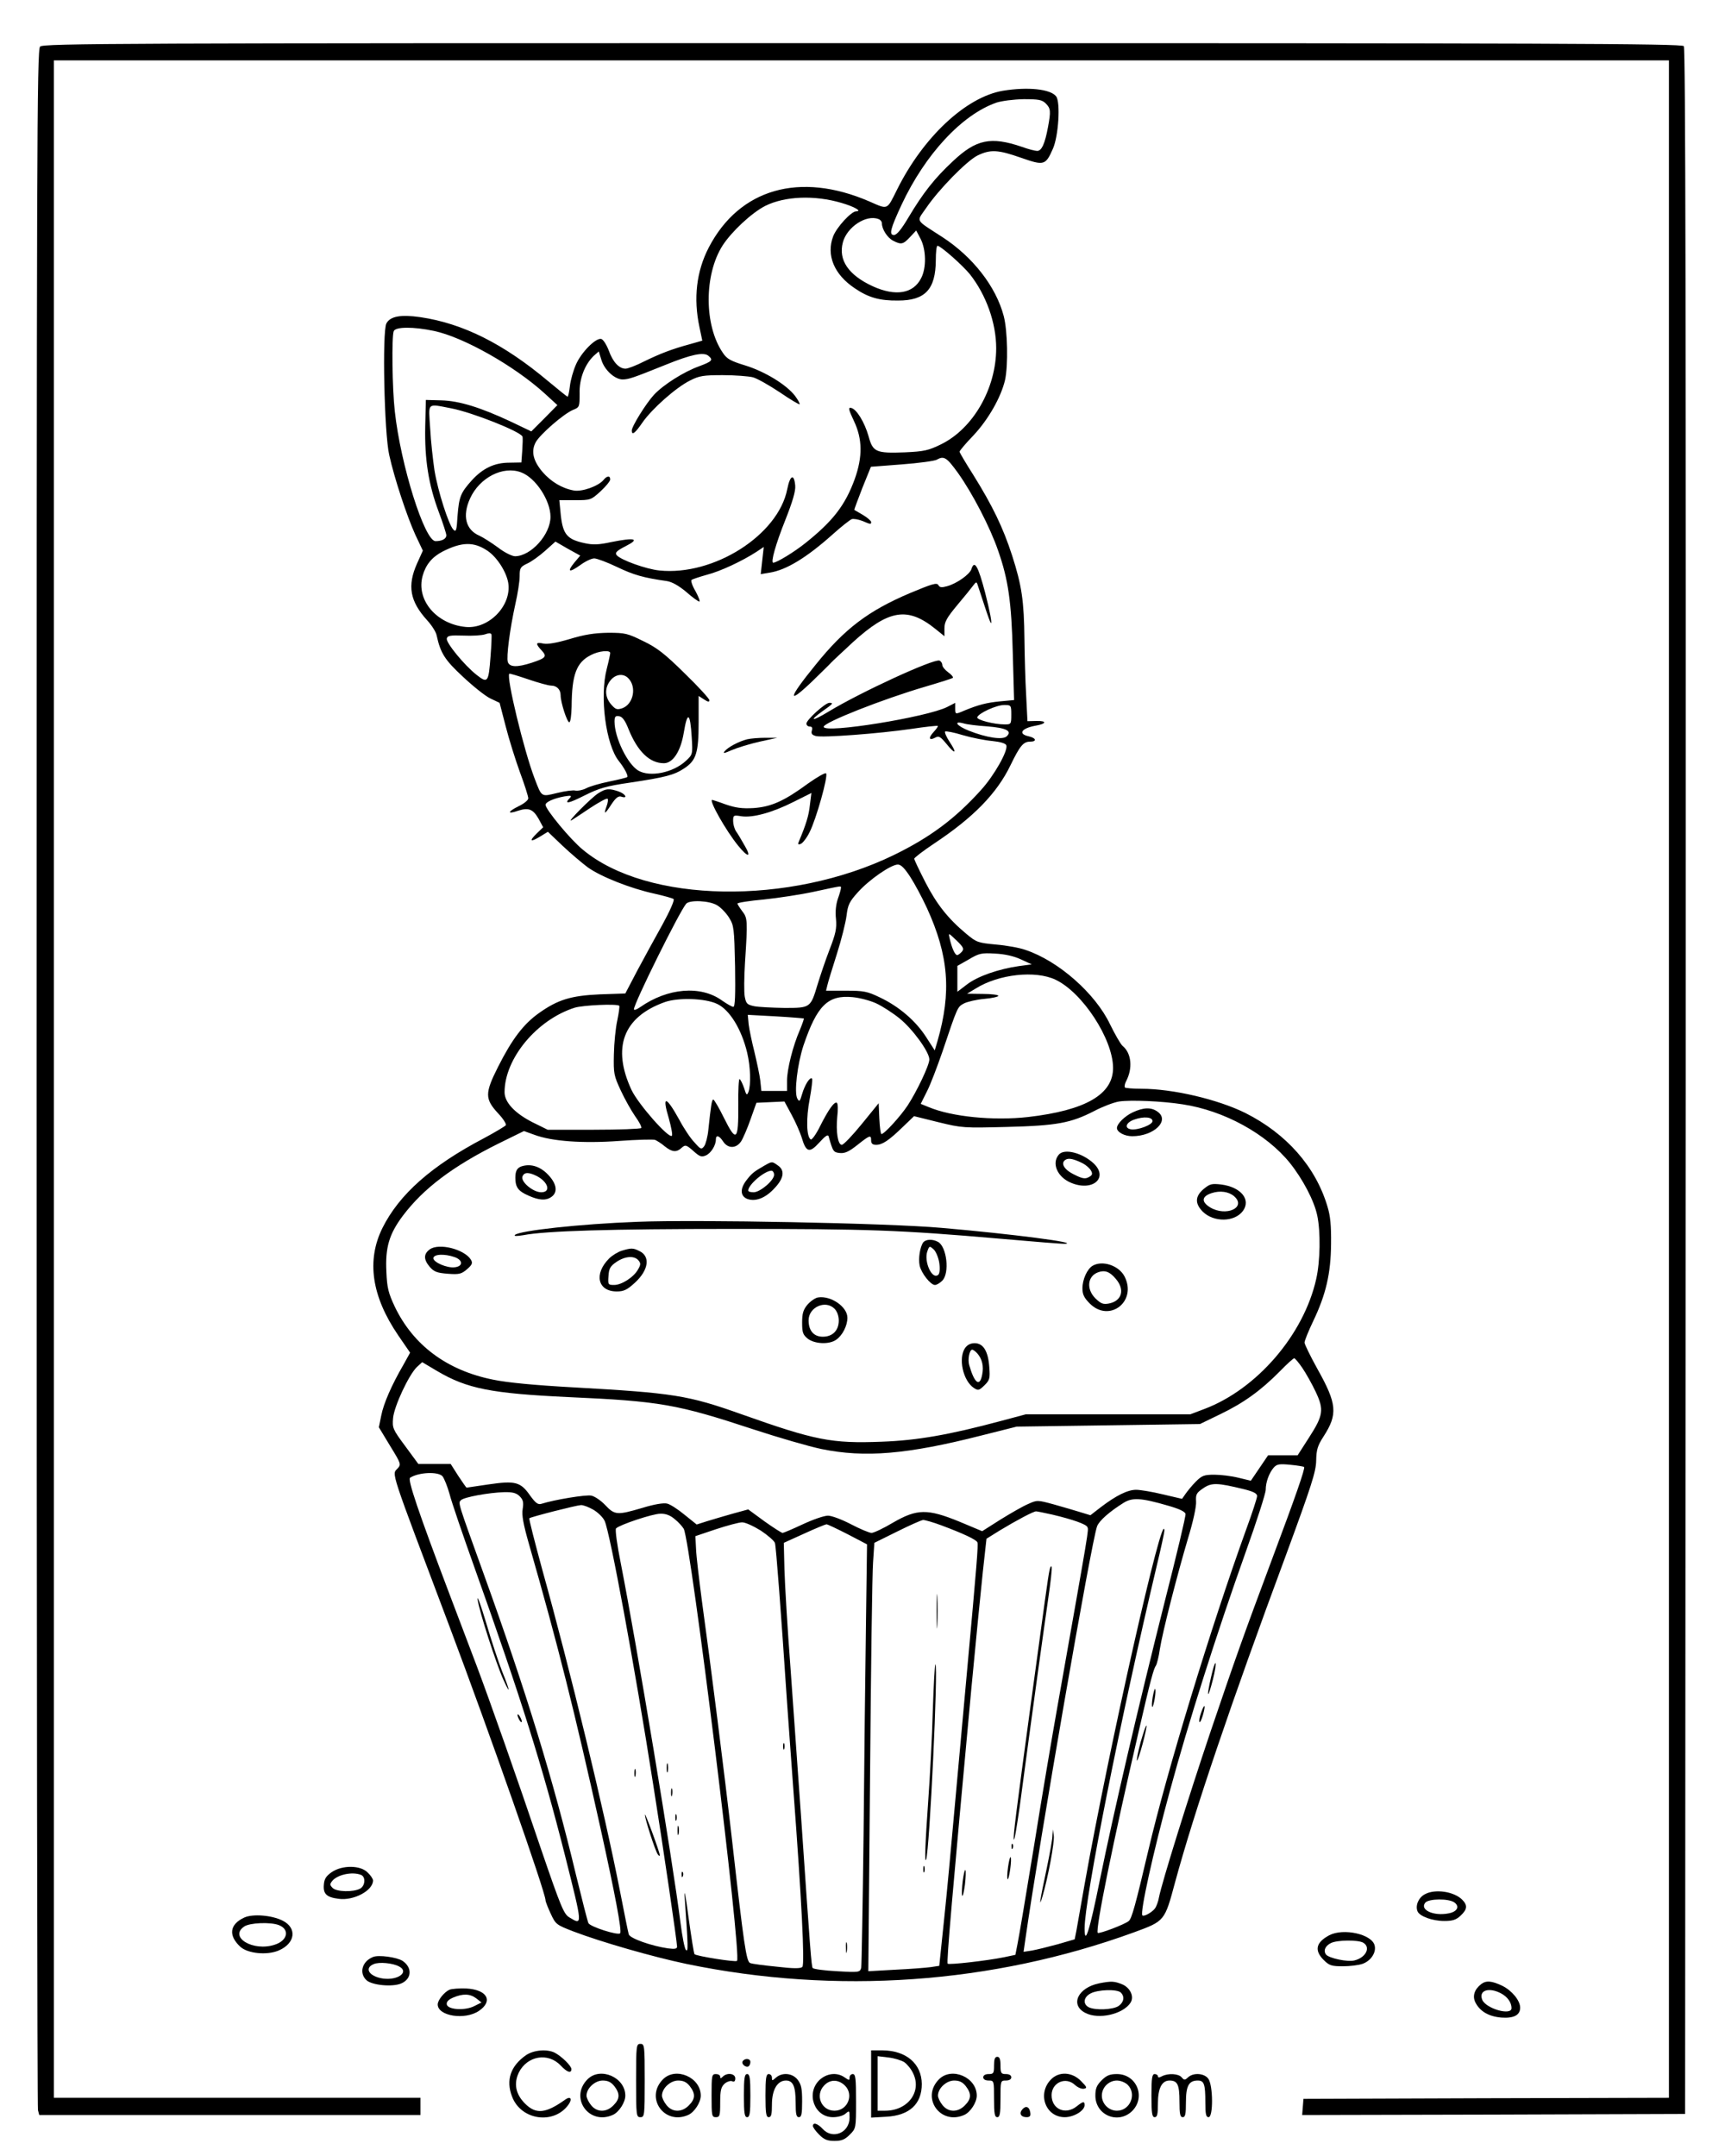 <?xml version="1.0" standalone="no"?>
<!DOCTYPE svg PUBLIC "-//W3C//DTD SVG 20010904//EN"
 "http://www.w3.org/TR/2001/REC-SVG-20010904/DTD/svg10.dtd">
<svg version="1.0" xmlns="http://www.w3.org/2000/svg"
 width="800pt" height="1000pt" viewBox="0 0 800 1000"
 preserveAspectRatio="xMidYMid meet">

<g transform="translate(0,1000) scale(0.1,-0.1)"
fill="#000000" stroke="none">
<path d="M186 9784 c-15 -14 -16 -462 -16 -4782 0 -2622 3 -4777 6 -4789 l6
-23 884 0 884 0 0 40 0 40 -850 0 -850 0 0 4725 0 4725 3745 0 3745 0 0 -4725
0 -4725 -847 -2 -848 -3 -3 -38 -3 -37 888 2 888 3 3 4789 c1 3532 -1 4792 -9
4802 -10 12 -628 14 -3810 14 -3439 0 -3799 -1 -3813 -16z"/>
<path d="M4651 9579 c-171 -29 -370 -215 -491 -459 -48 -96 -40 -93 -129 -54
-322 139 -602 59 -744 -214 -57 -110 -72 -235 -43 -370 l13 -62 -56 -16 c-85
-23 -139 -44 -213 -80 -37 -19 -76 -34 -87 -34 -30 0 -59 31 -78 85 -11 28
-26 51 -35 53 -26 5 -93 -63 -117 -119 -12 -27 -25 -72 -28 -100 -3 -27 -8
-49 -11 -49 -2 0 -43 33 -91 73 -205 172 -394 267 -592 296 -91 13 -139 4
-157 -29 -20 -38 -10 -510 13 -610 24 -109 82 -284 121 -370 l35 -74 -27 -60
c-46 -103 -33 -175 47 -263 21 -23 41 -54 44 -70 18 -83 38 -114 122 -192 47
-44 104 -90 128 -101 l42 -20 28 -108 c15 -59 45 -155 66 -213 22 -59 39 -113
39 -122 0 -8 -20 -25 -46 -37 -52 -26 -52 -38 0 -20 48 15 68 7 94 -38 l21
-39 -29 -28 c-38 -37 -31 -43 15 -15 l36 22 67 -64 c37 -35 90 -80 118 -101
60 -43 198 -98 309 -122 44 -10 84 -21 89 -25 5 -5 -18 -57 -51 -117 -33 -59
-86 -156 -117 -214 l-56 -107 -118 -4 c-135 -6 -196 -25 -284 -88 -70 -50
-123 -119 -188 -248 -62 -123 -62 -149 1 -217 23 -24 38 -49 35 -54 -4 -5 -49
-32 -101 -60 -244 -128 -393 -260 -471 -416 -75 -151 -51 -317 73 -499 l55
-80 -31 -56 c-54 -93 -92 -179 -103 -236 l-11 -54 52 -86 c51 -83 52 -86 35
-105 -27 -30 -41 14 241 -734 184 -489 445 -1232 445 -1269 0 -6 11 -34 24
-62 23 -50 27 -52 104 -82 131 -50 372 -119 525 -151 695 -144 1418 -93 2075
146 144 53 143 51 192 234 89 327 260 832 512 1511 121 329 141 392 142 443 1
50 6 69 34 112 67 104 63 151 -29 315 -32 58 -59 113 -59 121 0 8 18 53 40 99
59 123 82 221 83 358 1 85 -3 130 -17 175 -55 184 -190 337 -381 433 -128 63
-335 112 -481 112 -39 0 -74 3 -77 6 -3 4 -1 16 5 28 32 60 26 131 -16 165 -9
8 -35 53 -58 100 -68 143 -239 294 -392 345 -27 10 -89 21 -137 25 -84 8 -90
10 -138 50 -85 71 -137 137 -190 240 -28 55 -51 103 -51 108 0 5 42 37 93 71
182 121 290 232 353 362 44 91 60 110 91 110 33 0 29 17 -7 25 -50 11 -33 37
32 49 52 9 55 23 5 22 l-42 -1 -6 120 c-4 66 -7 183 -8 260 -2 178 -12 248
-57 388 -42 130 -91 231 -180 374 -35 55 -64 104 -64 108 0 4 29 39 65 76 69
74 127 176 146 256 15 69 12 228 -6 297 -36 137 -143 274 -284 366 -131 85
-121 69 -76 135 60 88 187 217 237 243 61 30 96 28 204 -10 106 -37 113 -35
147 42 26 58 36 216 15 243 -26 34 -131 45 -247 26z m199 -59 c23 -23 24 -36
10 -111 -14 -75 -29 -109 -50 -109 -9 0 -41 8 -71 19 -144 49 -212 35 -320
-67 -85 -79 -138 -147 -205 -259 -33 -56 -55 -83 -68 -83 -24 0 -17 28 35 140
110 235 280 418 440 474 25 8 79 15 127 16 69 0 85 -3 102 -20z m-948 -461
c59 -17 98 -39 69 -39 -23 0 -91 -74 -107 -116 -33 -87 4 -177 100 -241 63
-43 115 -58 201 -57 126 0 174 52 175 187 0 37 3 67 8 67 14 0 116 -90 150
-132 75 -95 122 -225 122 -343 0 -187 -107 -373 -256 -446 -57 -28 -78 -33
-167 -37 -135 -5 -149 1 -169 75 -19 66 -56 126 -81 131 -14 3 -12 -7 13 -60
40 -84 41 -166 4 -270 -44 -121 -101 -195 -229 -297 -51 -41 -133 -91 -149
-91 -13 0 12 88 56 198 34 86 48 134 46 159 -5 58 -24 50 -37 -16 -42 -213
-341 -403 -593 -377 -61 6 -180 49 -198 71 -9 11 -1 20 42 42 67 34 44 41 -66
19 -60 -13 -86 -14 -126 -5 -79 17 -99 40 -109 127 l-7 72 73 0 c72 0 74 1
118 41 25 23 45 48 45 55 0 19 -15 18 -31 -2 -24 -29 -100 -56 -138 -49 -55
10 -106 41 -145 86 -43 51 -54 95 -32 137 19 36 130 133 174 151 30 12 30 15
30 75 -2 69 24 135 65 175 l24 21 12 -39 c14 -47 62 -91 99 -91 29 1 45 6 199
68 118 48 176 60 198 42 24 -20 18 -26 -43 -49 -70 -25 -165 -85 -209 -132
-36 -39 -103 -146 -103 -166 0 -24 15 -13 50 38 44 63 154 161 220 194 43 22
62 25 152 25 57 0 120 -5 140 -10 21 -6 77 -38 125 -70 48 -33 89 -57 91 -55
3 2 -7 20 -21 39 -40 52 -140 113 -231 141 -68 21 -85 30 -104 59 -87 127 -87
362 -1 497 41 64 135 152 198 184 90 45 228 51 353 14z m172 -75 c9 -3 16 -12
16 -20 0 -27 25 -66 51 -80 39 -20 47 -18 80 17 l28 30 21 -40 c25 -50 27
-133 2 -181 -36 -72 -118 -86 -224 -38 -113 52 -161 122 -139 204 19 71 108
130 165 108z m-2061 -519 c137 -29 372 -162 512 -289 l60 -55 -60 -61 -61 -61
-94 45 c-141 66 -240 97 -323 99 l-72 2 -3 -124 c-3 -151 15 -268 63 -396 19
-51 35 -100 35 -108 0 -16 -20 -27 -50 -27 -51 0 -162 354 -189 602 -12 105
-15 347 -5 372 8 21 93 21 187 1z m80 -359 c98 -19 322 -108 330 -131 2 -5 1
-35 -1 -65 l-4 -55 -56 -1 c-69 0 -123 -26 -174 -82 -52 -58 -59 -76 -66 -164
-4 -69 -7 -77 -19 -65 -22 22 -72 178 -88 275 -7 48 -17 135 -20 195 -8 123
-17 115 98 93z m2350 -300 c67 -94 149 -252 186 -360 47 -134 62 -237 68 -477
l6 -216 -64 -6 c-63 -6 -102 -16 -167 -43 -42 -18 -42 -18 -42 11 l0 25 -37
-19 c-92 -47 -573 -125 -573 -92 0 20 273 128 471 186 68 20 125 38 128 41 3
3 -6 15 -22 26 -15 11 -27 26 -27 34 0 8 -6 17 -13 20 -26 10 -367 -147 -515
-237 -76 -46 -93 -45 -28 2 50 35 53 39 32 39 -19 0 -106 -79 -106 -96 0 -8 7
-14 16 -14 10 0 13 -6 9 -19 -4 -14 1 -20 19 -25 33 -8 289 11 441 33 66 10
122 16 124 14 3 -1 -6 -14 -19 -28 -26 -28 -22 -42 8 -26 16 9 24 4 52 -30 41
-51 50 -44 14 10 -15 23 -24 44 -21 48 4 3 41 -4 83 -17 41 -12 102 -24 136
-27 38 -4 62 -11 65 -20 9 -24 -56 -140 -118 -208 -120 -133 -236 -219 -404
-301 -484 -235 -1144 -224 -1442 25 -57 46 -173 187 -173 208 0 13 38 30 87
39 31 5 36 4 26 -7 -29 -30 -8 -27 67 11 68 34 101 44 212 60 165 25 204 35
251 66 56 37 67 72 67 215 l0 121 25 -16 c18 -12 25 -13 25 -4 0 7 -51 63
-114 124 -91 90 -129 120 -192 150 -73 36 -84 39 -163 39 -64 -1 -110 -8 -179
-29 -61 -18 -102 -25 -122 -21 -36 8 -38 0 -8 -32 26 -28 20 -35 -46 -57 -68
-22 -103 -21 -111 4 -7 23 9 150 35 268 11 48 20 106 20 129 0 38 3 44 35 59
20 9 57 36 83 59 l48 43 57 -33 58 -32 -27 -32 c-36 -44 -25 -49 27 -12 23 17
52 31 65 31 12 0 60 -18 106 -40 75 -36 122 -50 230 -65 25 -4 55 -21 90 -50
28 -25 56 -45 61 -45 5 0 -3 21 -17 47 -15 25 -23 49 -19 53 5 4 36 14 71 24
63 16 165 64 231 107 l33 22 -7 -63 -7 -63 42 7 c76 12 170 69 290 176 41 37
82 69 90 72 8 3 30 -1 49 -8 40 -17 41 -17 41 -5 0 5 -17 20 -37 32 -21 12
-39 23 -41 24 -1 1 16 47 37 101 l40 99 143 11 c79 6 153 16 163 22 33 19 46
10 98 -62z m-2026 3 c67 -25 136 -130 136 -206 0 -82 -90 -182 -164 -183 -14
0 -49 17 -80 41 -30 22 -68 46 -85 54 -64 27 -81 92 -44 173 44 97 153 153
237 121z m-157 -363 c44 -29 88 -97 97 -149 17 -105 -89 -215 -197 -205 -136
13 -231 125 -200 237 14 51 43 87 93 113 89 45 144 46 207 4z m15 -490 c-9
-122 -13 -127 -65 -86 -57 45 -142 149 -138 168 3 14 15 16 78 14 41 -2 86 1
100 6 16 6 26 6 29 0 2 -5 0 -51 -4 -102z m555 15 c0 -5 -7 -38 -16 -73 -34
-130 -4 -353 56 -428 25 -31 45 -69 39 -74 -3 -3 -40 -12 -84 -21 -44 -9 -92
-23 -108 -32 -16 -8 -38 -12 -48 -10 -11 3 -49 -2 -85 -11 -75 -18 -71 -21
-105 68 -49 128 -132 471 -117 485 2 2 41 -10 88 -26 47 -16 94 -29 106 -29
26 0 44 -18 44 -45 0 -33 30 -125 40 -125 6 0 10 33 11 73 1 148 22 205 90
239 36 19 89 24 89 9z m83 -116 c41 -40 25 -121 -27 -140 -25 -8 -31 -6 -52
18 -29 34 -31 76 -3 111 23 29 59 34 82 11z m1777 -170 c0 -43 -1 -45 -30 -45
-50 0 -131 21 -128 33 6 19 89 57 125 57 32 0 33 -1 33 -45z m-1775 -67 c42
-104 98 -158 164 -158 42 0 78 56 92 141 17 103 30 95 37 -21 5 -79 4 -80 -27
-109 -59 -55 -167 -77 -221 -45 -50 30 -110 153 -110 227 0 23 4 28 21 25 15
-2 28 -19 44 -60z m1662 13 c89 -7 118 -21 92 -46 -18 -18 -93 -7 -176 26 -56
22 -74 47 -25 34 15 -5 64 -11 109 -14z m-355 -699 c20 -31 55 -96 77 -144
101 -221 114 -390 49 -616 l-13 -44 -40 62 c-48 75 -126 142 -215 184 -58 28
-75 31 -157 31 l-92 0 6 25 c3 14 23 79 44 145 21 66 41 146 45 178 6 50 13
65 53 109 52 58 153 128 185 128 15 0 32 -18 58 -58z m-322 -51 c0 -5 -6 -27
-14 -49 -9 -26 -13 -60 -9 -94 4 -44 -1 -68 -30 -143 -19 -49 -43 -121 -55
-160 -33 -110 -33 -110 -154 -110 -57 1 -120 4 -140 8 -33 7 -38 12 -44 44 -4
20 -3 91 1 157 13 199 12 208 -13 240 -12 16 -22 32 -22 35 0 4 55 13 123 19
67 7 172 23 232 36 135 29 125 28 125 17z m-574 -80 c17 -10 42 -36 55 -57 23
-37 24 -49 28 -226 2 -134 0 -188 -8 -188 -6 0 -29 13 -52 29 -99 72 -253 59
-381 -31 -16 -11 -28 -15 -28 -9 0 27 209 449 242 489 16 19 108 15 144 -7z
m1135 -215 c-8 -9 -18 -16 -22 -16 -10 0 -25 33 -35 78 -6 27 -6 26 32 -10 32
-31 36 -39 25 -52z m274 -36 l50 -23 -60 -8 c-96 -14 -190 -47 -239 -84 l-46
-35 0 60 0 60 53 30 c47 28 58 31 122 27 45 -2 88 -12 120 -27z m160 -94 c125
-59 266 -275 267 -408 1 -124 -127 -198 -394 -229 -160 -18 -354 1 -461 46
l-37 15 29 58 c16 31 47 113 71 182 72 214 70 209 101 226 16 8 59 18 94 21
36 3 65 10 65 14 0 5 -33 9 -72 9 l-73 1 40 24 c107 67 277 85 370 41z m-831
-110 c28 -13 76 -44 107 -69 61 -49 139 -156 139 -191 0 -27 -59 -150 -101
-214 -34 -51 -108 -132 -121 -132 -4 0 -8 32 -10 72 l-3 71 -78 -96 c-44 -54
-85 -97 -93 -97 -18 0 -28 60 -21 131 4 32 3 61 -2 64 -12 7 -40 -33 -80 -113
-17 -34 -36 -60 -41 -57 -20 12 -22 98 -5 187 9 49 14 92 11 95 -9 10 -33 -27
-46 -71 -10 -35 -13 -38 -22 -22 -16 28 0 160 28 246 63 186 113 236 228 225
33 -3 82 -16 110 -29z m-739 -2 c59 -27 114 -118 140 -226 16 -67 18 -151 6
-183 -7 -17 -10 -15 -20 18 -7 20 -16 39 -21 42 -4 2 -7 -51 -6 -120 1 -166
-9 -176 -66 -61 -23 47 -46 86 -50 86 -7 0 -11 -28 -23 -141 -3 -31 -12 -65
-19 -75 -13 -17 -16 -16 -45 17 -18 18 -50 66 -71 106 -62 112 -81 114 -48 5
11 -40 18 -76 14 -80 -15 -14 -156 147 -187 212 -92 197 -39 339 154 408 62
22 187 18 242 -8z m-453 -9 c2 -3 -2 -33 -9 -67 -8 -35 -15 -106 -16 -158 -2
-90 0 -99 32 -168 19 -41 49 -94 67 -120 18 -25 31 -49 28 -54 -3 -4 -102 -8
-220 -8 l-214 0 -69 34 c-83 42 -131 93 -131 140 0 156 149 336 325 392 39 12
197 19 207 9z m856 -59 c1 -2 -7 -25 -18 -52 -33 -75 -60 -184 -60 -236 l0
-48 -59 0 -60 0 -5 48 c-3 26 -16 85 -27 132 -12 47 -24 105 -27 129 l-4 44
128 -7 c71 -4 130 -9 132 -10z m1756 -398 c193 -29 389 -137 498 -272 60 -75
113 -176 127 -244 16 -76 14 -212 -5 -295 -58 -258 -275 -510 -518 -602 l-66
-25 -382 0 -381 0 -116 -31 c-239 -64 -387 -90 -552 -96 -232 -9 -308 6 -649
127 -250 89 -316 99 -779 125 -181 10 -308 22 -375 36 -213 43 -369 159 -455
338 -30 64 -36 88 -39 161 -6 114 13 177 77 262 96 127 232 229 443 334 l118
58 47 -17 c82 -31 226 -41 394 -29 82 6 157 8 167 5 9 -4 30 -17 45 -30 34
-27 54 -29 78 -7 17 15 21 15 54 -14 30 -27 38 -30 59 -21 24 11 46 47 46 74
0 23 16 18 34 -10 22 -33 60 -33 83 1 9 14 29 60 44 103 l27 76 65 3 65 3 34
-63 c19 -35 39 -82 46 -104 20 -69 36 -74 82 -23 27 30 40 39 43 28 20 -71 22
-74 53 -77 23 -2 42 7 81 38 58 46 63 47 63 20 0 -14 7 -20 23 -20 29 0 59 20
124 83 l52 50 113 -28 c110 -27 118 -27 318 -22 232 6 296 18 405 74 38 20 90
40 115 44 54 8 198 2 294 -13z m556 -1223 c17 -25 45 -75 62 -111 39 -83 35
-109 -32 -213 l-52 -81 -69 0 -68 0 -40 -59 -40 -59 -58 14 c-32 8 -82 14
-111 14 -48 0 -58 -4 -86 -32 -18 -18 -39 -44 -48 -57 l-16 -23 -90 21 c-49
12 -105 21 -123 21 -39 0 -92 -26 -163 -80 l-49 -38 -46 14 c-25 8 -81 24
-123 36 -77 21 -78 21 -120 2 -24 -10 -81 -43 -128 -72 l-85 -54 -105 44
c-149 61 -197 60 -308 -4 -45 -27 -90 -48 -100 -48 -10 0 -53 18 -95 40 -42
22 -90 40 -107 40 -18 0 -70 -18 -117 -40 -47 -22 -89 -40 -94 -40 -4 0 -42
24 -84 54 l-75 55 -73 -20 c-39 -11 -93 -27 -119 -35 l-47 -15 -56 45 c-30 25
-67 49 -81 52 -17 4 -60 -3 -115 -20 -116 -34 -128 -34 -172 13 -20 21 -49 41
-65 44 -26 5 -171 -19 -231 -38 -16 -5 -27 3 -53 39 -44 63 -69 69 -192 51
-55 -8 -101 -15 -102 -15 -2 0 -19 25 -39 55 l-35 55 -75 0 -75 0 -61 83 c-58
78 -60 84 -56 130 5 55 73 200 110 236 l25 23 69 -41 c139 -82 250 -104 608
-121 427 -19 505 -33 860 -150 116 -38 257 -79 315 -91 201 -41 397 -25 742
63 l163 41 425 6 425 6 95 46 c108 52 188 110 275 198 33 34 63 61 67 61 4 0
21 -20 38 -45z m8 -459 c6 -6 -39 -135 -148 -426 -135 -361 -171 -463 -287
-805 -103 -306 -225 -698 -238 -765 -3 -19 -12 -42 -18 -51 -14 -19 -52 -40
-59 -33 -12 11 49 289 128 579 86 318 219 736 350 1103 52 145 94 276 94 292
0 36 16 79 38 104 14 15 26 17 76 12 33 -3 61 -8 64 -10z m-3996 -43 c8 -10
23 -47 33 -83 9 -36 62 -191 117 -345 214 -600 314 -919 418 -1330 83 -331 83
-326 20 -288 -25 15 -39 48 -131 317 -113 335 -237 686 -297 846 -22 58 -79
209 -127 335 -145 383 -196 534 -183 541 41 26 130 29 150 7z m3716 -60 c45
-11 62 -20 62 -32 0 -9 -23 -80 -51 -156 -163 -451 -367 -1119 -454 -1490 -59
-251 -76 -313 -90 -325 -19 -16 -138 -61 -144 -55 -12 13 72 426 190 935 55
239 69 290 80 305 4 6 13 40 18 76 13 82 80 343 131 515 23 75 39 148 37 170
-2 33 2 40 33 61 39 27 65 26 188 -4z m-3358 -33 c16 -16 19 -28 14 -59 -5
-28 3 -71 29 -162 137 -478 211 -774 332 -1319 68 -308 100 -478 91 -487 -10
-11 -138 30 -147 47 -4 8 -30 110 -58 225 -106 443 -231 849 -426 1390 -124
344 -121 333 -107 347 14 14 129 35 200 37 40 1 57 -4 72 -19z m3005 -43 c53
-15 81 -28 83 -39 2 -9 -42 -193 -97 -409 -123 -489 -235 -969 -300 -1288 -48
-238 -71 -310 -71 -225 0 134 167 975 334 1679 20 83 36 157 36 165 -3 123
-258 -1011 -370 -1640 -17 -96 -34 -193 -38 -215 l-8 -40 -79 -23 c-44 -12
-97 -25 -119 -29 l-39 -6 7 49 c65 456 308 1857 334 1925 10 26 58 68 122 108
41 26 81 24 205 -12z m-2664 -19 c21 -12 45 -35 53 -52 25 -53 140 -678 225
-1221 48 -301 111 -733 111 -754 0 -10 -10 -12 -42 -8 -76 11 -176 46 -182 65
-3 9 -21 100 -41 202 -74 377 -230 1022 -360 1489 -35 129 -63 237 -60 239 6
6 217 60 239 61 10 1 36 -9 57 -21z m2129 -23 c97 -23 158 -45 163 -58 6 -16
12 20 -138 -827 -25 -140 -75 -435 -110 -655 -36 -220 -70 -423 -76 -451 l-10
-51 -52 -11 c-84 -17 -256 -36 -262 -30 -6 6 21 316 110 1278 20 212 44 454
53 539 l17 154 61 38 c81 49 157 89 169 89 5 0 39 -7 75 -15z m-1751 -21 c18
-14 36 -35 42 -45 33 -63 270 -1982 247 -2004 -6 -7 -188 22 -197 31 -3 2 -15
80 -28 172 -12 92 -20 136 -18 97 17 -241 17 -260 6 -249 -6 5 -17 62 -25 125
-37 293 -203 1291 -277 1668 -17 84 -27 157 -22 162 17 17 170 68 205 68 25 1
46 -7 67 -25z m1237 -29 c99 -37 162 -66 167 -79 4 -13 -2 -92 -49 -606 -19
-212 -46 -504 -59 -650 -13 -146 -33 -365 -46 -487 l-23 -221 -40 -6 c-23 -3
-97 -9 -165 -12 l-124 -7 8 904 c4 497 10 944 14 993 l6 90 105 52 c58 29 112
53 121 54 9 0 48 -11 85 -25z m-838 -24 c33 -22 63 -48 66 -58 5 -16 27 -303
56 -738 6 -88 20 -275 30 -415 37 -492 53 -801 41 -813 -8 -8 -41 -8 -118 1
-60 6 -115 13 -124 17 -18 7 -29 83 -84 570 -36 316 -98 806 -140 1111 -13
100 -26 208 -27 240 l-3 59 95 32 c52 17 107 32 121 32 14 1 53 -17 87 -38z
m403 -17 l90 -47 -5 -371 c-3 -204 -8 -641 -11 -971 -4 -330 -9 -610 -11 -622
-6 -21 -9 -22 -112 -16 -59 3 -110 10 -113 15 -6 9 -11 75 -54 703 -14 198
-36 509 -49 690 -14 182 -26 386 -28 455 l-3 124 95 43 c52 24 99 43 103 43 5
0 49 -21 98 -46z"/>
<path d="M4505 7360 c-8 -24 -68 -67 -113 -79 -25 -7 -34 -6 -40 5 -7 13 -29
6 -132 -37 -193 -82 -303 -165 -438 -333 -128 -157 -134 -190 -14 -75 42 41
81 79 87 86 5 6 51 48 100 94 167 152 254 166 383 62 l42 -34 0 36 c0 31 11
50 60 109 33 39 66 80 74 91 12 16 15 17 19 5 3 -8 17 -52 32 -97 15 -46 28
-83 31 -83 5 0 -5 54 -27 140 -33 126 -50 155 -64 110z"/>
<path d="M3465 6571 c-39 -10 -88 -36 -104 -55 -10 -12 -3 -11 33 5 26 11 84
29 129 39 l82 18 -55 0 c-30 0 -68 -3 -85 -7z"/>
<path d="M3749 6367 c-113 -83 -172 -109 -254 -115 -54 -3 -83 1 -130 17 -32
12 -61 21 -62 21 -17 0 63 -142 120 -212 45 -56 64 -57 31 -1 -15 27 -33 57
-41 68 -7 11 -13 32 -13 47 0 27 2 28 38 22 53 -8 144 17 243 67 l82 41 -7
-56 c-5 -49 -18 -90 -51 -169 -6 -13 -4 -16 9 -11 9 4 28 28 41 55 30 59 87
261 76 272 -4 4 -41 -17 -82 -46z"/>
<path d="M2775 6321 c-32 -20 -151 -140 -125 -126 8 5 48 31 88 58 41 27 76
46 80 42 3 -3 1 -19 -5 -35 -15 -41 -8 -38 23 10 20 30 32 39 45 35 33 -11 20
13 -12 24 -44 15 -59 14 -94 -8z"/>
<path d="M5254 4841 c-37 -17 -74 -53 -74 -73 0 -19 35 -38 71 -38 101 0 176
73 117 114 -29 21 -64 20 -114 -3z m91 -41 c0 -17 -68 -43 -100 -38 -32 5 -23
32 15 45 45 16 85 12 85 -7z"/>
<path d="M4910 4644 c-34 -40 -6 -104 57 -130 99 -42 175 22 106 89 -53 50
-138 72 -163 41z m112 -40 c15 -8 32 -23 38 -34 8 -15 6 -21 -11 -30 -16 -9
-30 -7 -67 12 -48 23 -65 54 -40 69 14 9 38 4 80 -17z"/>
<path d="M3544 4593 c-49 -28 -58 -36 -82 -67 -31 -40 -29 -74 4 -87 39 -14
86 5 128 52 42 45 46 81 14 103 -28 20 -27 20 -64 -1z m46 -42 c0 -26 -65 -81
-95 -81 -14 0 -25 3 -25 8 0 27 76 92 108 92 6 0 12 -9 12 -19z"/>
<path d="M2425 4592 c-25 -6 -35 -20 -35 -54 0 -40 10 -57 43 -75 52 -26 86
-33 113 -21 37 17 41 52 10 93 -37 48 -84 69 -131 57z m65 -47 c53 -28 66 -75
20 -75 -38 0 -96 49 -87 73 8 21 29 21 67 2z"/>
<path d="M5582 4485 c-40 -34 -41 -67 -4 -105 51 -50 147 -49 186 3 39 53 -9
111 -100 123 -45 5 -53 3 -82 -21z m141 -33 c60 -52 -36 -97 -111 -52 -42 26
-39 51 7 66 39 13 79 7 104 -14z"/>
<path d="M2955 4333 c-265 -10 -547 -41 -567 -61 -6 -6 8 -6 39 -1 104 20 403
29 973 29 629 0 772 -5 1233 -45 159 -14 296 -25 305 -24 75 4 -247 46 -573
74 -247 22 -1132 39 -1410 28z"/>
<path d="M4282 4238 c-15 -20 -24 -75 -17 -108 8 -36 51 -90 71 -90 8 0 23 9
34 20 35 35 21 158 -20 180 -26 14 -56 12 -68 -2z m74 -95 c4 -27 2 -49 -4
-55 -28 -28 -69 61 -51 109 9 25 10 25 29 8 10 -9 22 -37 26 -62z"/>
<path d="M1993 4205 c-29 -21 -29 -47 0 -81 20 -23 34 -28 84 -32 53 -4 63 -1
89 21 24 21 27 29 18 44 -30 49 -149 79 -191 48z m116 -36 c39 -14 39 -43 -1
-47 -35 -4 -98 23 -98 42 0 19 51 22 99 5z"/>
<path d="M2884 4199 c-17 -5 -44 -21 -59 -36 -72 -72 -53 -153 35 -153 33 0
48 7 85 41 64 59 72 123 19 147 -28 14 -37 14 -80 1z m77 -45 c11 -13 11 -20
-2 -42 -20 -36 -76 -72 -111 -72 -28 0 -29 2 -26 42 2 35 9 46 37 65 40 27 83
30 102 7z"/>
<path d="M5067 4129 c-25 -15 -47 -63 -47 -105 0 -28 8 -44 34 -70 91 -91 221
10 161 126 -26 50 -102 76 -148 49z m108 -61 c43 -50 28 -102 -32 -114 -27 -5
-37 -1 -63 24 -43 43 -37 103 13 121 31 11 54 3 82 -31z"/>
<path d="M3793 3982 c-12 -2 -34 -17 -48 -33 -20 -24 -25 -41 -25 -84 0 -46 4
-56 26 -74 32 -25 100 -28 132 -5 29 20 52 65 52 102 0 51 -77 104 -137 94z
m77 -52 c12 -12 20 -33 20 -55 0 -46 -29 -75 -74 -75 -42 0 -66 28 -66 76 0
61 78 96 120 54z"/>
<path d="M4476 3748 c-33 -47 -10 -153 41 -186 20 -13 24 -11 49 13 24 24 26
32 22 84 -5 74 -28 111 -68 111 -19 0 -34 -8 -44 -22z m56 -25 c23 -26 31 -60
23 -99 -11 -59 -36 -40 -60 44 -8 26 1 72 14 72 4 0 15 -8 23 -17z"/>
<path d="M5616 2219 c-9 -39 -15 -73 -13 -76 3 -2 12 28 22 67 10 39 15 73 12
76 -3 3 -12 -27 -21 -67z"/>
<path d="M5570 2055 c-7 -20 -10 -39 -7 -42 3 -3 10 12 16 33 14 49 7 56 -9 9z"/>
<path d="M2215 2581 c7 -53 86 -298 120 -373 34 -75 31 -52 -6 39 -17 43 -51
146 -75 228 -25 83 -42 130 -39 106z"/>
<path d="M2400 2045 c0 -5 5 -17 10 -25 5 -8 10 -10 10 -5 0 6 -5 17 -10 25
-5 8 -10 11 -10 5z"/>
<path d="M5346 2129 c-4 -23 -5 -44 -2 -46 2 -2 7 14 11 37 4 23 5 43 2 46 -2
3 -7 -14 -11 -37z"/>
<path d="M5290 1920 c-12 -45 -20 -84 -17 -86 2 -2 14 32 26 77 12 45 20 83
18 85 -3 3 -14 -32 -27 -76z"/>
<path d="M4881 1487 c0 -16 -12 -83 -26 -150 -33 -155 -39 -195 -20 -132 25
85 57 254 52 282 l-4 28 -2 -28z"/>
<path d="M2942 1775 c0 -16 2 -22 5 -12 2 9 2 23 0 30 -3 6 -5 -1 -5 -18z"/>
<path d="M2991 1583 c-1 -17 47 -165 59 -183 5 -8 10 -10 10 -5 -1 16 -69 201
-69 188z"/>
<path d="M4867 2715 c-7 -32 -21 -137 -86 -615 -70 -516 -83 -619 -79 -632 3
-7 14 62 27 152 61 459 114 839 132 963 11 75 19 143 16 150 -2 6 -7 -1 -10
-18z"/>
<path d="M4691 1434 c0 -11 3 -14 6 -6 3 7 2 16 -1 19 -3 4 -6 -2 -5 -13z"/>
<path d="M4675 1340 c-4 -28 -5 -54 -2 -56 3 -3 8 18 12 46 4 28 5 54 2 56 -3
3 -8 -18 -12 -46z"/>
<path d="M4465 1277 c-4 -31 -5 -62 -3 -69 3 -7 8 15 13 50 4 35 5 66 2 68 -3
3 -8 -19 -12 -49z"/>
<path d="M3092 1800 c0 -19 2 -27 5 -17 2 9 2 25 0 35 -3 9 -5 1 -5 -18z"/>
<path d="M3112 1685 c0 -16 2 -22 5 -12 2 9 2 23 0 30 -3 6 -5 -1 -5 -18z"/>
<path d="M3132 1570 c0 -14 2 -19 5 -12 2 6 2 18 0 25 -3 6 -5 1 -5 -13z"/>
<path d="M3142 1510 c0 -19 2 -27 5 -17 2 9 2 25 0 35 -3 9 -5 1 -5 -18z"/>
<path d="M3161 1304 c0 -11 3 -14 6 -6 3 7 2 16 -1 19 -3 4 -6 -2 -5 -13z"/>
<path d="M4344 2525 c0 -71 1 -99 3 -62 2 37 2 96 0 130 -2 34 -3 4 -3 -68z"/>
<path d="M4326 2066 c-3 -117 -13 -305 -21 -417 -14 -197 -18 -295 -10 -274
16 41 57 905 43 905 -3 0 -8 -96 -12 -214z"/>
<path d="M4282 1330 c0 -14 2 -19 5 -12 2 6 2 18 0 25 -3 6 -5 1 -5 -13z"/>
<path d="M3632 1900 c0 -14 2 -19 5 -12 2 6 2 18 0 25 -3 6 -5 1 -5 -13z"/>
<path d="M3923 965 c0 -22 2 -30 4 -17 2 12 2 30 0 40 -3 9 -5 -1 -4 -23z"/>
<path d="M1539 1317 c-26 -18 -35 -31 -37 -58 -4 -43 12 -59 68 -66 70 -10
160 38 160 85 0 7 -11 24 -25 37 -33 34 -117 35 -166 2z m135 -13 c23 -9 20
-51 -4 -64 -32 -17 -109 -15 -127 3 -14 14 -14 18 -2 33 24 29 92 44 133 28z"/>
<path d="M6608 1214 c-29 -15 -45 -52 -34 -79 9 -23 69 -45 124 -45 38 0 55 5
76 25 31 29 33 48 7 74 -38 38 -126 51 -173 25z m137 -38 c26 -19 13 -44 -29
-51 -68 -13 -133 17 -106 50 16 19 109 20 135 1z"/>
<path d="M1133 1106 c-68 -31 -75 -83 -19 -135 34 -32 124 -41 178 -18 78 33
87 105 18 139 -50 25 -138 32 -177 14z m160 -35 c52 -20 41 -72 -19 -91 -100
-33 -213 35 -142 84 25 18 122 22 161 7z"/>
<path d="M6165 1024 c-62 -33 -71 -70 -26 -115 26 -26 37 -29 89 -29 32 0 73
5 90 11 39 13 66 53 57 86 -13 52 -144 81 -210 47z m156 -34 c38 -21 14 -70
-40 -83 -31 -8 -116 10 -131 27 -14 18 -4 41 23 54 29 14 123 15 148 2z"/>
<path d="M1730 923 c-51 -20 -66 -75 -30 -108 26 -23 119 -32 160 -15 50 21
53 74 7 105 -26 17 -112 29 -137 18z m121 -44 c48 -25 -4 -65 -74 -56 -64 9
-90 48 -44 67 25 11 89 5 118 -11z"/>
<path d="M5098 801 c-99 -20 -137 -100 -65 -137 62 -33 176 -6 210 47 18 28
-1 69 -38 85 -37 15 -50 16 -107 5z m100 -43 c19 -19 14 -45 -10 -62 -26 -18
-109 -21 -139 -6 -28 15 -24 47 9 64 33 18 123 21 140 4z"/>
<path d="M6869 797 c-31 -24 -41 -55 -27 -84 21 -42 62 -66 121 -71 57 -4 87
11 87 46 0 33 -38 79 -82 101 -50 24 -76 26 -99 8z m91 -42 c31 -16 50 -43 50
-69 0 -37 -120 -2 -136 39 -17 43 30 59 86 30z"/>
<path d="M2084 771 c-24 -11 -54 -48 -54 -68 0 -54 126 -74 191 -30 68 46 38
99 -59 104 -31 1 -67 -1 -78 -6z m125 -40 l24 -19 -32 -16 c-43 -23 -124 -18
-129 7 -2 12 7 22 30 32 45 19 78 18 107 -4z"/>
<path d="M2950 350 c0 -163 1 -170 20 -170 19 0 20 7 20 170 0 163 -1 170 -20
170 -19 0 -20 -7 -20 -170z"/>
<path d="M2440 468 c-72 -50 -95 -116 -65 -193 42 -110 195 -131 262 -36 18
26 9 40 -15 23 -91 -65 -136 -70 -187 -19 -44 44 -53 93 -29 144 39 78 136 95
195 32 29 -31 49 -37 49 -16 0 15 -45 59 -77 76 -36 18 -97 13 -133 -11z"/>
<path d="M4040 334 l0 -156 70 4 c108 6 165 59 165 152 -1 94 -72 155 -182
156 l-53 0 0 -156z m154 101 c13 -9 32 -32 41 -52 41 -85 -25 -173 -130 -173
l-35 0 0 126 0 127 50 -6 c27 -3 60 -13 74 -22z"/>
<path d="M4610 420 c0 -36 -2 -40 -25 -40 -16 0 -25 -6 -25 -15 0 -9 9 -15 25
-15 25 0 25 -1 25 -85 0 -69 3 -85 15 -85 12 0 15 16 15 85 0 84 0 85 25 85
16 0 25 6 25 15 0 9 -9 15 -25 15 -22 0 -25 4 -25 40 0 29 -4 40 -15 40 -11 0
-15 -11 -15 -40z"/>
<path d="M3444 439 c-7 -12 15 -31 28 -23 4 3 8 12 8 20 0 17 -26 19 -36 3z"/>
<path d="M2725 356 c-86 -86 7 -216 118 -165 28 13 57 58 57 89 0 85 -116 135
-175 76z m124 -32 c27 -35 26 -59 -4 -89 -33 -34 -77 -33 -104 1 -12 15 -21
34 -21 44 0 34 39 70 75 70 24 0 39 -7 54 -26z"/>
<path d="M3075 356 c-86 -86 7 -216 118 -165 28 13 57 58 57 89 0 85 -116 135
-175 76z m124 -32 c27 -35 26 -59 -4 -89 -33 -34 -77 -33 -104 1 -12 15 -21
34 -21 44 0 34 39 70 75 70 24 0 39 -7 54 -26z"/>
<path d="M3300 280 c0 -93 1 -100 20 -100 18 0 20 7 20 68 0 56 4 72 20 87 10
9 26 15 35 12 10 -5 15 0 15 13 0 23 -38 28 -58 8 -9 -9 -12 -9 -12 0 0 7 -9
12 -20 12 -19 0 -20 -7 -20 -100z"/>
<path d="M3450 280 c0 -82 3 -100 15 -100 12 0 15 18 15 100 0 82 -3 100 -15
100 -12 0 -15 -18 -15 -100z"/>
<path d="M3550 280 c0 -82 3 -100 15 -100 12 0 15 13 15 59 0 68 25 111 65
111 33 0 45 -27 45 -104 0 -52 3 -66 15 -66 12 0 15 15 15 74 0 59 -4 78 -21
100 -24 31 -72 35 -101 9 -17 -15 -18 -15 -18 0 0 10 -7 17 -15 17 -12 0 -15
-18 -15 -100z"/>
<path d="M3799 351 c-62 -62 -22 -171 64 -171 24 0 48 7 59 17 17 15 18 14 18
-19 0 -70 -78 -103 -124 -53 -24 26 -46 33 -46 14 0 -6 13 -24 29 -40 23 -23
38 -29 71 -29 33 0 48 6 71 29 29 29 29 30 29 155 0 105 -2 126 -15 126 -8 0
-15 -7 -15 -16 0 -14 -2 -14 -22 0 -36 26 -85 20 -119 -13z m118 -23 c45 -42
15 -118 -47 -118 -61 0 -91 72 -48 117 27 29 65 29 95 1z"/>
<path d="M4355 356 c-86 -86 7 -216 118 -165 28 13 57 58 57 89 0 85 -116 135
-175 76z m124 -32 c27 -35 26 -59 -4 -89 -33 -34 -77 -33 -104 1 -12 15 -21
34 -21 44 0 34 39 70 75 70 24 0 39 -7 54 -26z"/>
<path d="M4875 356 c-66 -66 -27 -176 63 -176 42 0 92 30 92 56 0 19 -7 18
-37 -6 -52 -41 -116 -13 -116 52 0 59 66 88 109 47 12 -11 30 -19 41 -17 16 3
14 8 -14 36 -41 42 -101 45 -138 8z"/>
<path d="M5109 351 c-23 -23 -29 -38 -29 -71 0 -91 106 -135 171 -71 64 65 20
171 -71 171 -33 0 -48 -6 -71 -29z m121 -21 c43 -43 11 -120 -50 -120 -38 0
-70 32 -70 70 0 38 32 70 70 70 17 0 39 -9 50 -20z"/>
<path d="M5340 280 c0 -82 3 -100 15 -100 12 0 15 14 15 63 0 71 18 107 54
107 37 0 46 -19 46 -97 0 -58 3 -73 15 -73 12 0 15 14 15 69 0 76 13 101 55
101 29 0 35 -16 35 -101 0 -55 3 -69 15 -69 22 0 21 147 -1 178 -18 26 -69 30
-94 7 -15 -14 -18 -14 -30 0 -14 17 -62 20 -91 5 -13 -7 -19 -7 -19 0 0 5 -7
10 -15 10 -12 0 -15 -18 -15 -100z"/>
<path d="M4741 216 c-16 -19 -6 -36 20 -36 15 0 20 6 17 22 -4 27 -21 33 -37
14z"/>
</g>
</svg>

